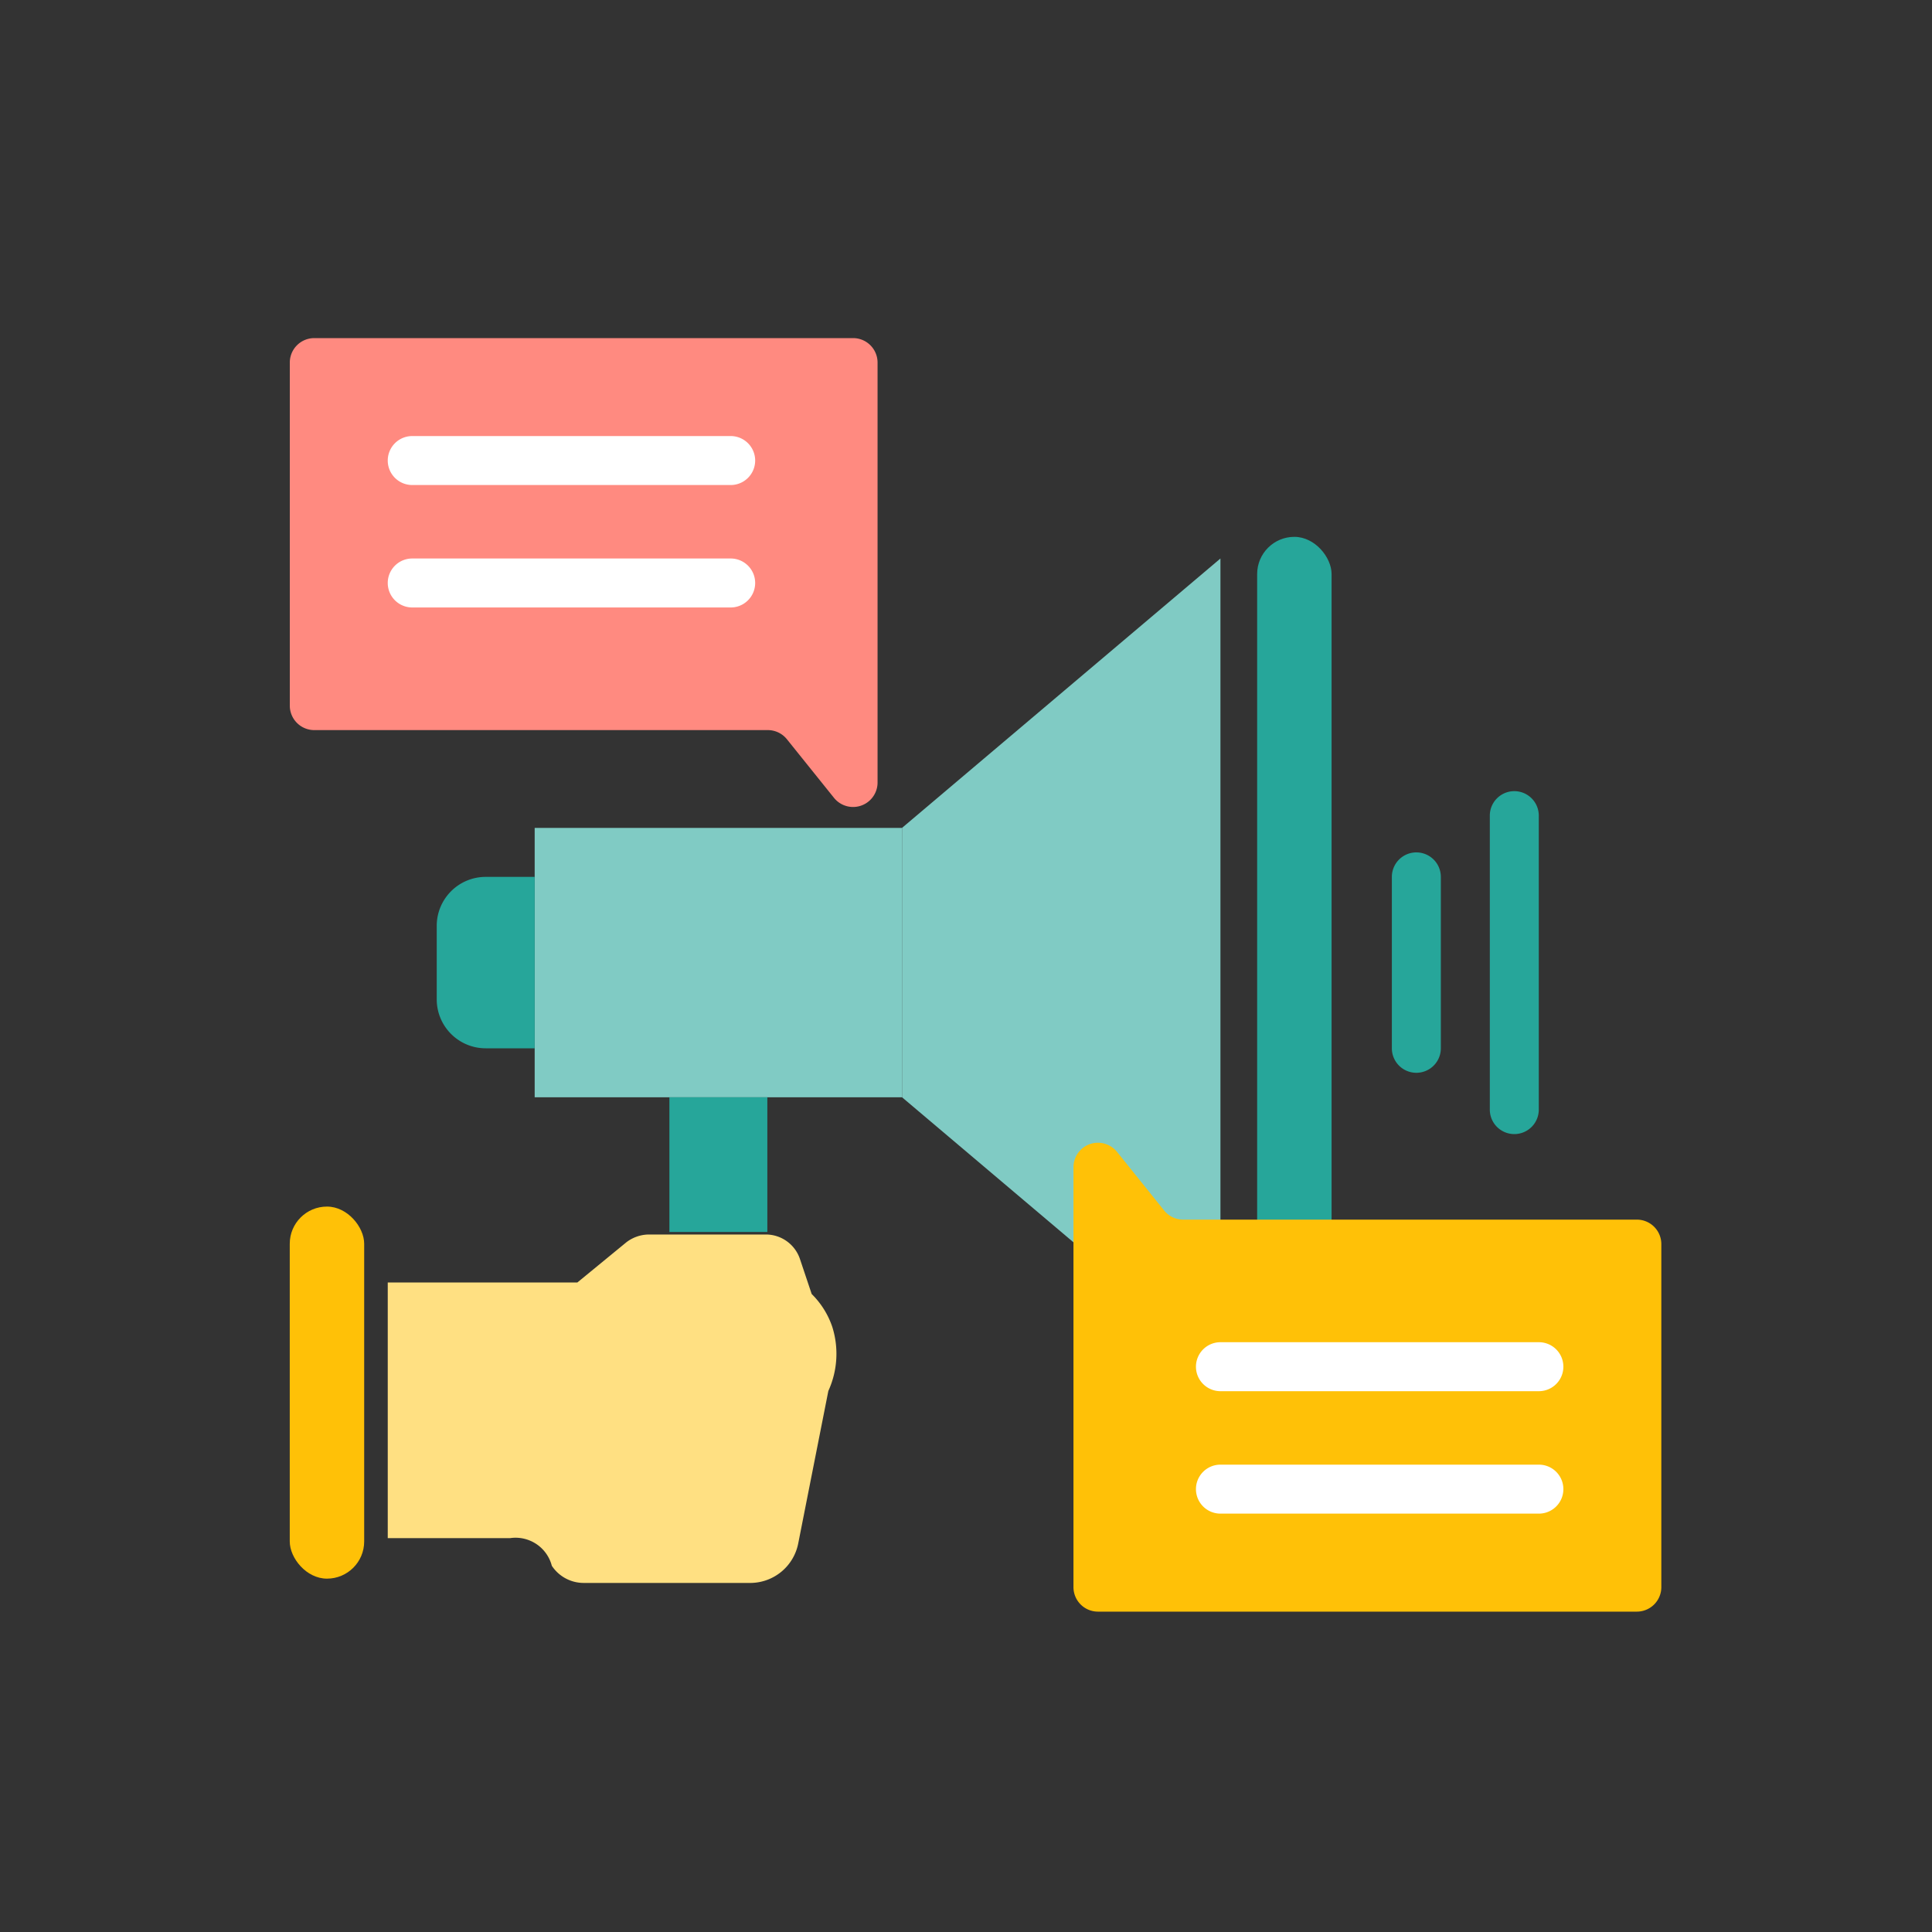 <svg xmlns="http://www.w3.org/2000/svg" width="40" height="40" viewBox="0 0 40 40">
    <rect x="0" y="0" width="40" height="40" fill="#333333" stroke="none"/>
    <g data-name="Group 20742">
        <g data-name="Group 20727">
            <path data-name="Rectangle 7136" style="fill:none" d="M0 0h40v40H0z"/>
        </g>
        <g data-name="filled outline" transform="translate(6 7)">
            <path data-name="Path 41207" d="M4.507 6h11.155a.507.507 0 0 1 .507.507v8.7a.507.507 0 0 1-.9.314l-.974-1.212a.507.507 0 0 0-.4-.193H4.507a.507.507 0 0 1-.507-.51v-7.1A.507.507 0 0 1 4.507 6z" transform="translate(-4 -6)" style="fill:#ff8a80"/>
            <path data-name="Path 41208" d="m11.925 43.6 1.014-.832a.776.776 0 0 1 .466-.162h2.429a.745.745 0 0 1 .7.507l.243.725a1.739 1.739 0 0 1 .426.679 1.851 1.851 0 0 1-.081 1.328l-.622 3.149a1.014 1.014 0 0 1-.979.826h-3.465a.791.791 0 0 1-.659-.355.776.776 0 0 0-.862-.573H8V43.6z" transform="translate(-5.972 -24.047)" style="fill:#ffe082"/>
            <rect data-name="Rectangle 8984" width="1.541" height="7.703" rx=".77" transform="rotate(180 .77 12.842)" style="fill:#ffc107"/>
            <path data-name="Path 41209" d="M14 26h7.606v5.577H14z" transform="translate(-8.93 -15.859)" style="fill:#80cbc4"/>
            <path data-name="Path 41210" d="M29 20.577 35.592 15v16.732L29 26.155z" transform="translate(-16.324 -10.437)" style="fill:#80cbc4"/>
            <g data-name="Group 20737" transform="translate(3.042 4.115)">
                <rect data-name="Rectangle 8985" width="1.541" height="18.488" rx=".77" transform="translate(16.986)" style="fill:#26a69a"/>
                <path data-name="Path 41211" d="M19.5 37h2.028v2.789H19.5z" transform="translate(-14.683 -25.397)" style="fill:#26a69a"/>
                <path data-name="Path 41212" d="M11.014 28h1.014v3.549h-1.014A1.014 1.014 0 0 1 10 30.535v-1.521A1.014 1.014 0 0 1 11.014 28z" transform="translate(-10 -20.96)" style="fill:#26a69a"/>
            </g>
            <path data-name="Path 41213" d="M47.662 48.563H36.507a.507.507 0 0 1-.507-.507v-8.7a.507.507 0 0 1 .9-.314l.974 1.212a.507.507 0 0 0 .4.193h9.39a.507.507 0 0 1 .507.507v7.1a.507.507 0 0 1-.509.509z" transform="translate(-19.775 -22.196)" style="fill:#ffc107"/>
            <path data-name="Path 41214" d="M15.1 16.014H8.507a.507.507 0 0 1 0-1.014H15.1a.507.507 0 0 1 0 1.014z" transform="translate(-5.972 -10.437)" style="fill:#fff"/>
            <path data-name="Path 41215" d="M48.1 48.014h-6.593a.507.507 0 1 1 0-1.014H48.1a.507.507 0 0 1 0 1.014z" transform="translate(-22.239 -26.211)" style="fill:#fff"/>
            <path data-name="Path 41216" d="M48.1 53.014h-6.593a.507.507 0 1 1 0-1.014H48.1a.507.507 0 0 1 0 1.014z" transform="translate(-22.239 -28.676)" style="fill:#fff"/>
            <path data-name="Path 41217" d="M49.507 31.563a.507.507 0 0 1-.507-.507v-3.549a.507.507 0 1 1 1.014 0v3.549a.507.507 0 0 1-.507.507z" transform="translate(-26.183 -16.352)" style="fill:#26a69a"/>
            <path data-name="Path 41218" d="M53.507 31.6a.507.507 0 0 1-.507-.508v-6.085a.507.507 0 1 1 1.014 0v6.085a.507.507 0 0 1-.507.508z" transform="translate(-28.155 -15.12)" style="fill:#26a69a"/>
            <path data-name="Path 41219" d="M15.1 11.014H8.507a.507.507 0 1 1 0-1.014H15.1a.507.507 0 0 1 0 1.014z" transform="translate(-5.972 -7.972)" style="fill:#fff"/>
        </g>
    </g>
</svg>
